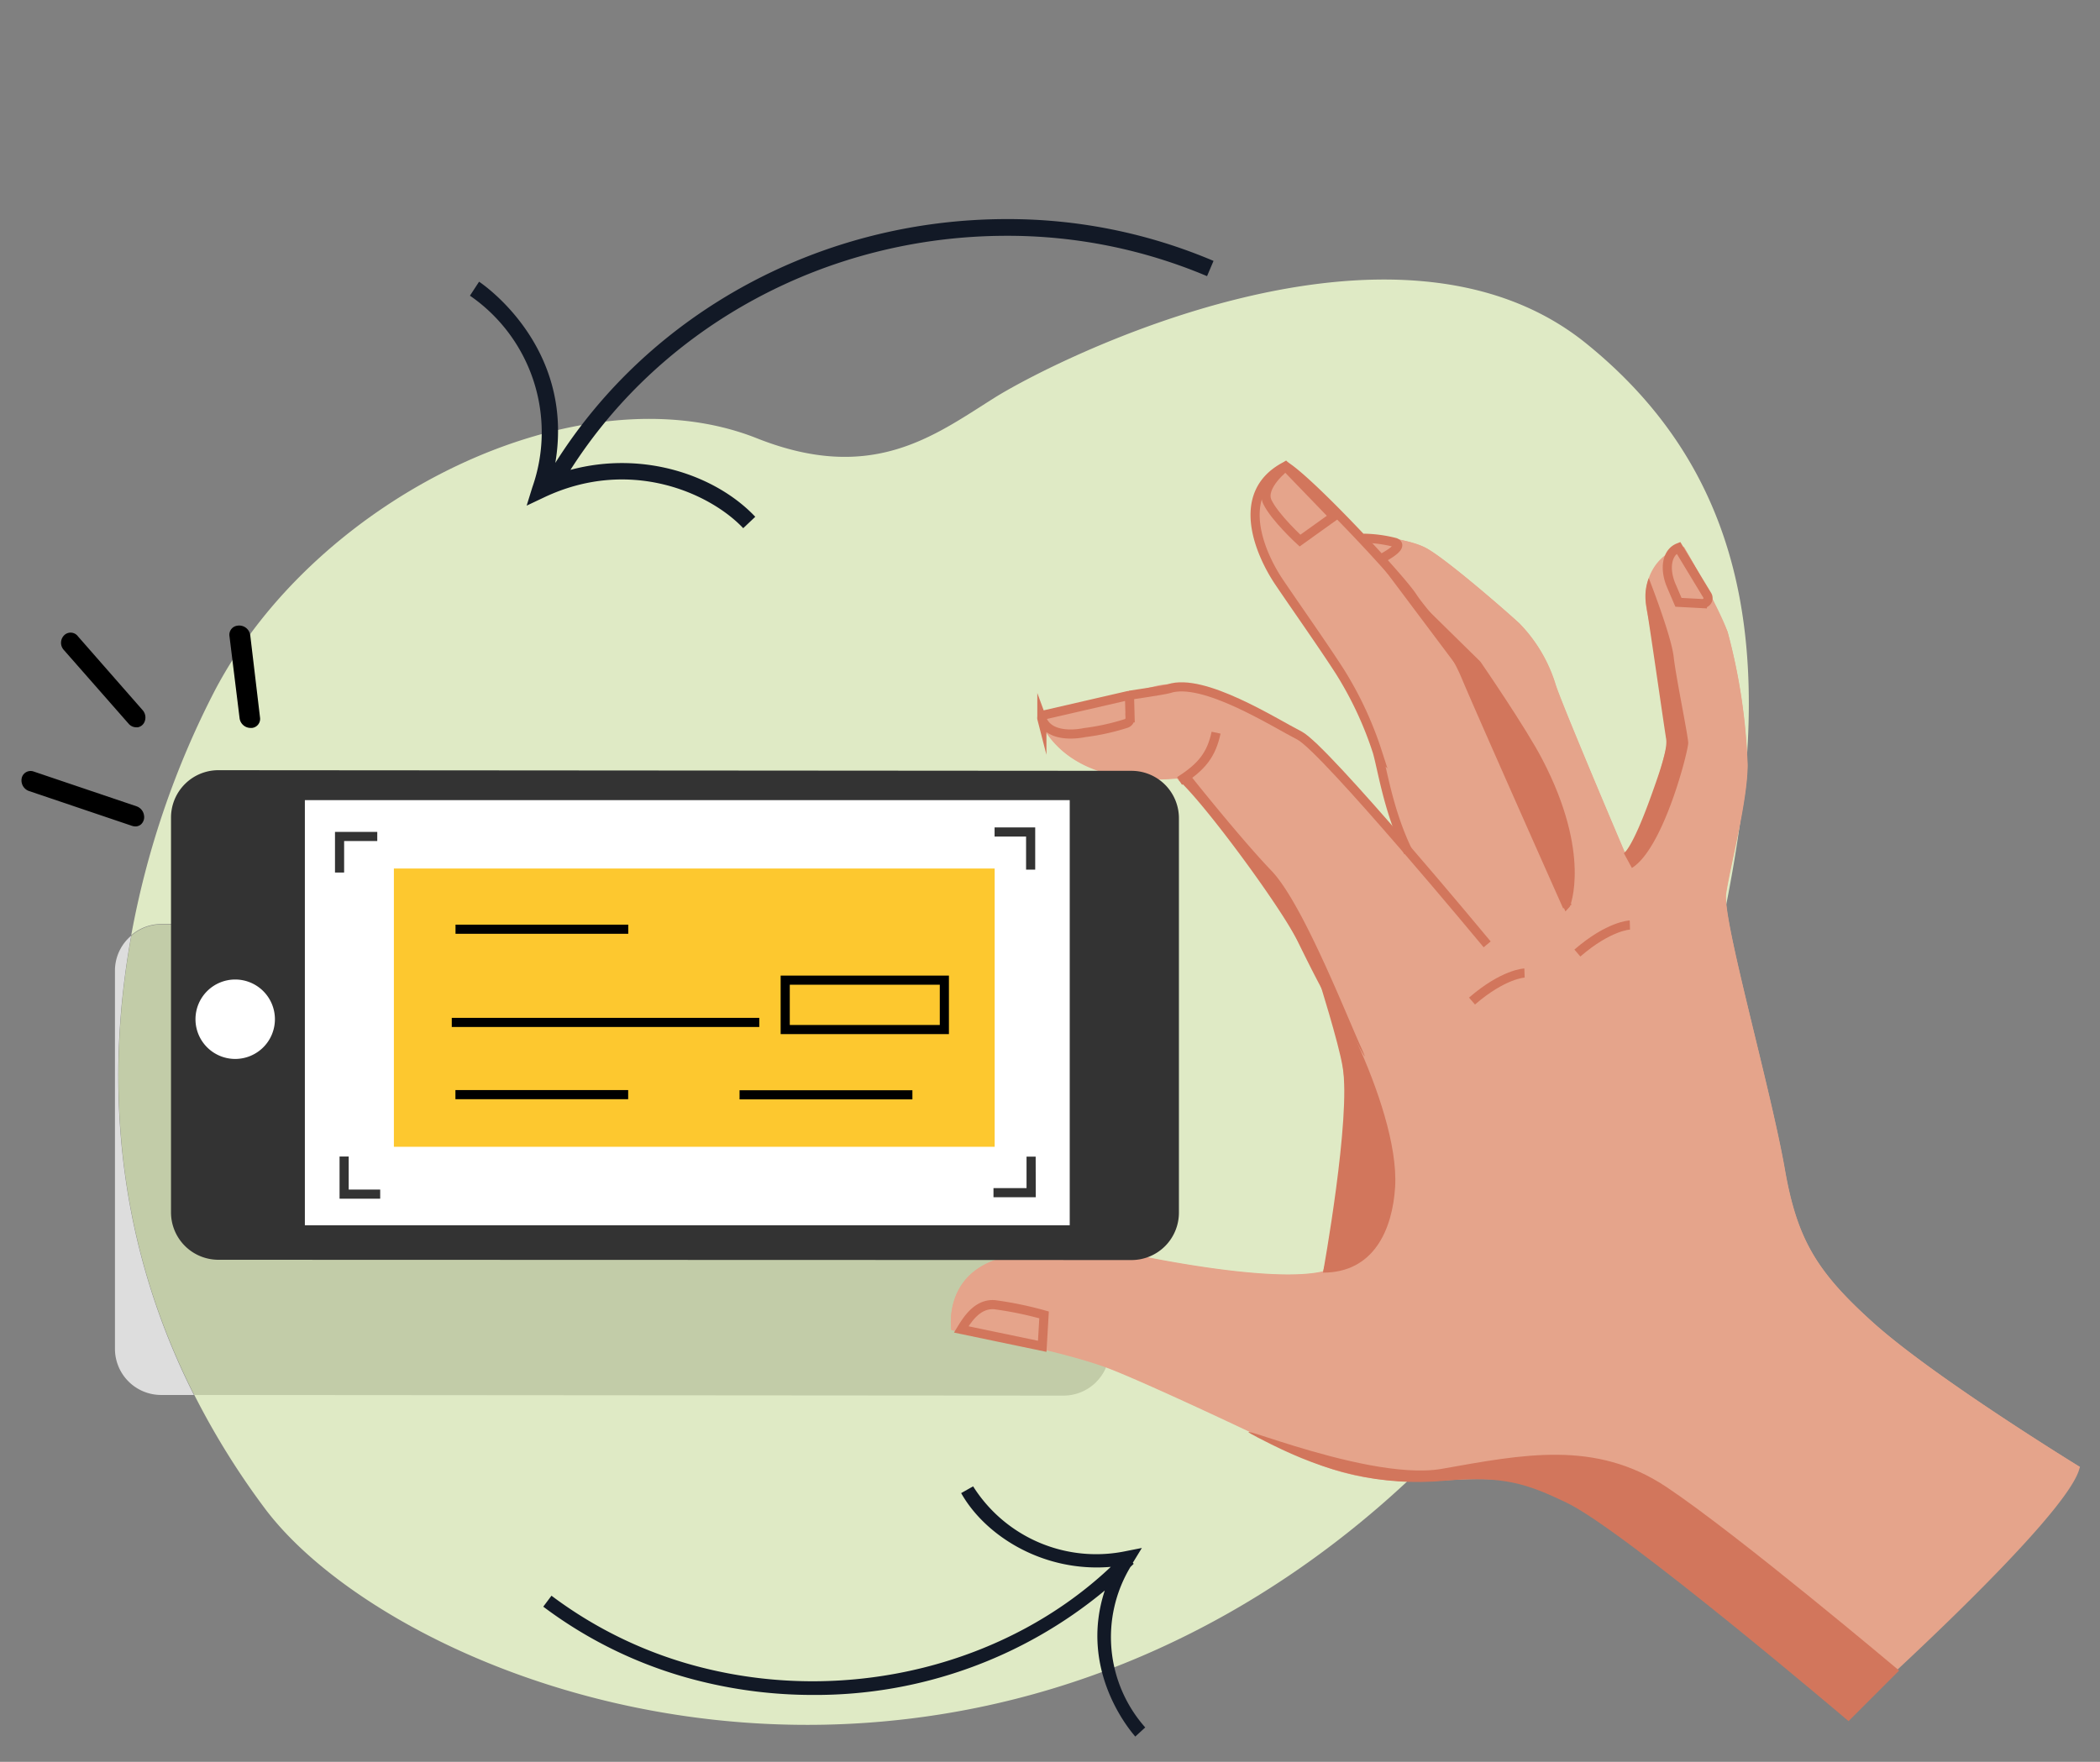 <svg id="Capa_1" data-name="Capa 1" xmlns="http://www.w3.org/2000/svg" viewBox="0 0 230 193"><rect x="0" y="0" width="230" height="193" fill="#808080" stroke="none"/><defs><style>.cls-1{fill:#dfeac5;}.cls-2{fill:#ddd;}.cls-3{fill:#c2cca8;}.cls-4{fill:#e5a48b;}.cls-5,.cls-9{fill:none;stroke-miterlimit:10;}.cls-5{stroke:#d2765c;}.cls-6{fill:#333;}.cls-7{fill:#fff;}.cls-8{fill:#fdc82f;}.cls-9{stroke:#000;}.cls-10{fill:#d2765c;}.cls-11{fill:#121926;}</style></defs><path class="cls-1" d="M173.71,37.61c-21.05-17-58.23,1.83-64.85,6S95.44,53,82.87,48c-19.33-7.65-48.21,6.37-59.37,27.7a96,96,0,0,0-9.13,26.76,5,5,0,0,1,3.28-1.24l98.86.07a5.06,5.06,0,0,1,5,5.06l0,41.44a5.05,5.05,0,0,1-5.06,5l-95.21-.07A84.53,84.53,0,0,0,29,165.23c9.72,13,39.63,28,73.92,22.58,45-7.09,78-46.44,86.3-89.51C193.68,75.14,193.27,53.41,173.71,37.61Z"/><path class="cls-2" d="M14.37,102.5a5,5,0,0,0-1.78,3.81l0,41.44a5.06,5.06,0,0,0,5,5.06h3.65C12.16,134.84,11.72,117.07,14.37,102.5Z"/><path class="cls-3" d="M121.53,147.83l0-41.44a5.06,5.06,0,0,0-5-5.06l-98.86-.07a5,5,0,0,0-3.28,1.24c-2.65,14.57-2.21,32.35,6.89,50.31l95.21.07A5.05,5.05,0,0,0,121.53,147.83Z"/><path class="cls-4" d="M202.48,187.84s-24.81-19.71-29.82-23.15c-4.17-2.87-9.37-2.84-14.5-2.52-4.21.27-9.85.2-15.35-2.47-8.05-3.9-18-8.51-21.5-9.84-4.76-1.78-13.94-3.55-17.12-4.15,0,0-1-6.4,6-8a32.23,32.23,0,0,1,14.13-.21c6.16,1.27,16.07,2.87,20.59,1.81a70.81,70.81,0,0,0,2.39-20c-.2-5.52-2.86-11.87-2.86-11.87s-4.77-9.33-7.37-12.88c0,0-5.32-7.09-8.18-9.27-4.77.41-12.41-.14-15.28-6.82l12.91-3.26a7.2,7.2,0,0,1,4.4.28c3.22,1.26,11.39,4.72,13.24,6l9.56,11.46v-.55c-2.17-4.42-2.31-7.93-2.87-10a39.18,39.18,0,0,0-4.15-8.87c-1.89-2.93-4.77-7-6.63-9.76s-5.14-9.62.74-12.66c1.48.94,4.84,4.24,7.91,7.46l.48,0s4.87.33,7,1.47,8.47,6.64,10.21,8.24a16.49,16.49,0,0,1,4,6.78c.63,1.92,5,12.33,7.57,18.35l.82-.45c2.11-3.89,3.88-11.46,3.88-11.46s-1.36-10.91-2.18-14.32.82-6.55,3.95-7.23a86.88,86.88,0,0,1,4.77,9.27,64.4,64.4,0,0,1,2.19,14.56c0,4-1.94,11.25-2.35,14.12s4.84,21.12,6.44,30.24c1.35,7.67,3.51,11.22,9.68,16.78C212,151,227.81,160.7,227.81,160.7"/><path class="cls-4" d="M179.78,97.72s-8.52-20-9.41-22.68a16.42,16.42,0,0,0-4-6.78c-1.75-1.6-8.07-7.09-10.21-8.24s-7-1.47-7-1.47"/><path class="cls-4" d="M161.63,102.36,144.17,81.44c-1.84-1.26-10-4.72-13.24-6a7.21,7.21,0,0,0-4.4-.28l-12.91,3.26c2.86,6.68,10.5,7.23,15.28,6.82,2.86,2.18,8.18,9.27,8.18,9.27,2.59,3.55,7.37,12.88,7.37,12.88s2.66,6.34,2.86,11.87a70.81,70.81,0,0,1-2.39,20c-4.52,1.06-14.43-.54-20.59-1.81a32.23,32.23,0,0,0-14.13.21c-7.06,1.63-6,8-6,8,3.18.6,12.36,2.37,17.12,4.15,3.55,1.33,13.45,5.93,21.5,9.84,5.51,2.67,11.14,2.74,15.35,2.47,5.13-.32,10.33-.35,14.5,2.52,5,3.44,29.82,23.15,29.82,23.15s24.34-21.79,25.3-27.1c0,0-15.82-9.68-22.64-15.82-6.18-5.56-8.34-9.1-9.68-16.78-1.6-9.12-6.85-27.38-6.44-30.24s2.35-10.16,2.35-14.12a63.84,63.84,0,0,0-2.19-14.56c-.95-2.73-4.77-9.27-4.77-9.27-3.14.68-4.77,3.82-4,7.23s2.18,14.32,2.18,14.32-1.77,7.57-3.88,11.46"/><path class="cls-5" d="M154.25,93.36c-2.17-4.42-2.83-9-3.4-11a39.18,39.18,0,0,0-4.15-8.87c-1.89-2.93-4.77-7-6.63-9.76s-5.14-9.62.73-12.66c2.84,1.79,12.53,12.21,13.88,14.27s4.14,4.63,5.86,8.74,11.12,25.23,11.12,25.23"/><path d="M27.41,69.6A1.22,1.22,0,0,0,26,68.54a1,1,0,0,0-.87,1.13l1.11,9a1.22,1.22,0,0,0,1.23,1.07h.14a1,1,0,0,0,.87-1.13Z"/><path d="M8.54,69.71a1,1,0,0,0-1.48-.15A1.16,1.16,0,0,0,7,71.21l7.08,8.06a1.1,1.1,0,0,0,.82.4l.19,0a1,1,0,0,0,.78-.71,1.21,1.21,0,0,0-.26-1.18Z"/><path d="M14.94,88.32,3.7,84.52a1,1,0,0,0-1.29.6,1.23,1.23,0,0,0,.79,1.54l11.24,3.8a1.33,1.33,0,0,0,.38.07.94.94,0,0,0,.63-.23,1.08,1.08,0,0,0,.32-1A1.23,1.23,0,0,0,14.94,88.32Z"/><path class="cls-6" d="M18.73,132.77l0-43.21A5.19,5.19,0,0,1,24,84.37l99.93.07a5.19,5.19,0,0,1,5.19,5.19l0,43.21a5.19,5.19,0,0,1-5.19,5.19L23.92,138A5.19,5.19,0,0,1,18.73,132.77Z"/><path class="cls-7" d="M117.16,87.65H33.39v46.57h83.77Z"/><path class="cls-7" d="M25.76,116a4.35,4.35,0,1,0-4.35-4.35A4.35,4.35,0,0,0,25.76,116Z"/><path class="cls-6" d="M113.38,95.26h-1V91.64h-3.45v-1h4.45Z"/><path class="cls-6" d="M113.44,131.15h-4.63v-1h3.62V126.7h1Z"/><path class="cls-6" d="M41.64,131.31H37.19v-4.62h1v3.62h3.45Z"/><path class="cls-6" d="M37.69,95.58h-1V91.13h4.63v1H37.69Z"/><path class="cls-8" d="M108.94,95.14H43.14v30.48h65.8Z"/><path class="cls-9" d="M49.48,112l33.68,0"/><path class="cls-9" d="M49.88,119.91H68.8"/><path class="cls-9" d="M49.89,101.79H68.81"/><path class="cls-9" d="M81,119.93H99.93"/><path class="cls-9" d="M103.43,107.37H86v5.41h17.43Z"/><path class="cls-10" d="M150.94,61.47l8.73,11.64,11.78,26.73.49-.53s2.4-5.71-3-16.09c-1.79-3.47-6.8-10.74-6.8-10.74Z"/><path class="cls-5" d="M140.81,51.11s-2.83,2.16-2,3.88,3.57,4.23,3.57,4.23l3.7-2.65Z"/><path class="cls-5" d="M114.34,78.32l9.2-2.12a.14.14,0,0,1,.17.13l.06,2.3a.62.62,0,0,1-.43.62,25.14,25.14,0,0,1-4.55,1s-3.8.88-4.68-1.52A.34.34,0,0,1,114.34,78.32Z"/><path class="cls-5" d="M105.28,145.63c.7-1.15,1.79-2.84,3.64-2.71a39.07,39.07,0,0,1,5.43,1.12l-.2,3.44Z"/><path class="cls-5" d="M129.19,85.55c2.46-1.55,3.49-2.91,4-5.29"/><path class="cls-10" d="M178.73,95.08c3.44-2.12,6.12-12.6,6.17-13.67,0-.79-1.32-7.06-1.59-9.44s-2.73-8.64-2.73-8.64a5.53,5.53,0,0,0-.31,2.78c.63,3.92,1.9,12.88,2.21,14.82.18,1.13-.67,3.54-1.63,6.22-2.12,5.91-3,6.31-3,6.31Z"/><path class="cls-10" d="M139.21,158.21c-9.26-4.63,9.88,4.25,18.71,2.69s16.81-3.21,24.61,2S208,183,208,183l-5.54,5.54s-24.56-20.89-30.84-23.91c-4.33-2.08-6.93-3-13.34-2.43C151.13,162.87,145.1,161.15,139.21,158.21Z"/><path class="cls-10" d="M144.9,139.41c5.54,0,7.61-4.67,7.9-9.4.54-9.08-8.91-25.59-8.34-22.61,0,0,2.14,6.79,2.59,9.46C148,122.37,144.9,139.41,144.9,139.41Z"/><path class="cls-5" d="M162.88,103.45S145.11,82,142.33,80.58s-10.55-6.39-14.3-5.14c-.45.15-4.33.72-4.33.72"/><path class="cls-5" d="M183.83,60c-1.3.52-1.56,2.34-.78,4.16l.78,1.82,2.62.14a.6.6,0,0,0,.54-.9Z"/><path class="cls-10" d="M130.54,85.15s5.37,6.75,8.72,10.24,8.05,15.43,9.8,19.32-2.82-5-1.74-3.22c0,0,.69,3.69-5.19-8.37-1.79-3.67-10.11-15-13.06-17.67A3.88,3.88,0,0,0,130.54,85.15Z"/><path class="cls-11" d="M110.28,24C89.94,24,71.22,34.19,60.82,50.71,63,37.8,52.58,30.93,52.47,30.86l-1,1.53a18.17,18.17,0,0,1,6.83,21l-.62,2,1.86-.88C69,50,77.81,54.05,81.4,57.86l1.32-1.25c-4.23-4.48-12.16-7.31-20.24-5.14,10.1-15.86,28.17-25.64,47.79-25.64a56.08,56.08,0,0,1,21.93,4.42l.71-1.67A57.5,57.5,0,0,0,110.28,24Z"/><path class="cls-11" d="M123.81,171.65l.36-.35-.1-.1a1,1,0,0,1,.1-.17l.89-1.46-1.67.33a15.94,15.94,0,0,1-16.81-7.08l-1.31.74c2.64,4.69,9,8.71,16.39,8.08-11.32,10.7-28.57,15.06-44.58,11.08A46.26,46.26,0,0,1,60.4,174.8l-.9,1.2a47.58,47.58,0,0,0,17.22,8.17A51,51,0,0,0,89,185.67a49.59,49.59,0,0,0,32-11.44c-3,9.1,3.27,15.89,3.34,16l1.09-1A14.91,14.91,0,0,1,123.81,171.65Z"/><path class="cls-5" d="M151.34,61.17c.6-.34,2.42-1.34,1.48-1.74a14.64,14.64,0,0,0-3.49-.47"/><path class="cls-10" d="M161.22,109.66c3.47-3,5.75-3.07,5.75-3.07Z"/><path class="cls-5" d="M161.22,109.66c3.47-3,5.75-3.07,5.75-3.07"/><path class="cls-10" d="M172.76,104.4c3.47-3,5.75-3.07,5.75-3.07Z"/><path class="cls-5" d="M172.76,104.4c3.47-3,5.75-3.07,5.75-3.07"/></svg>